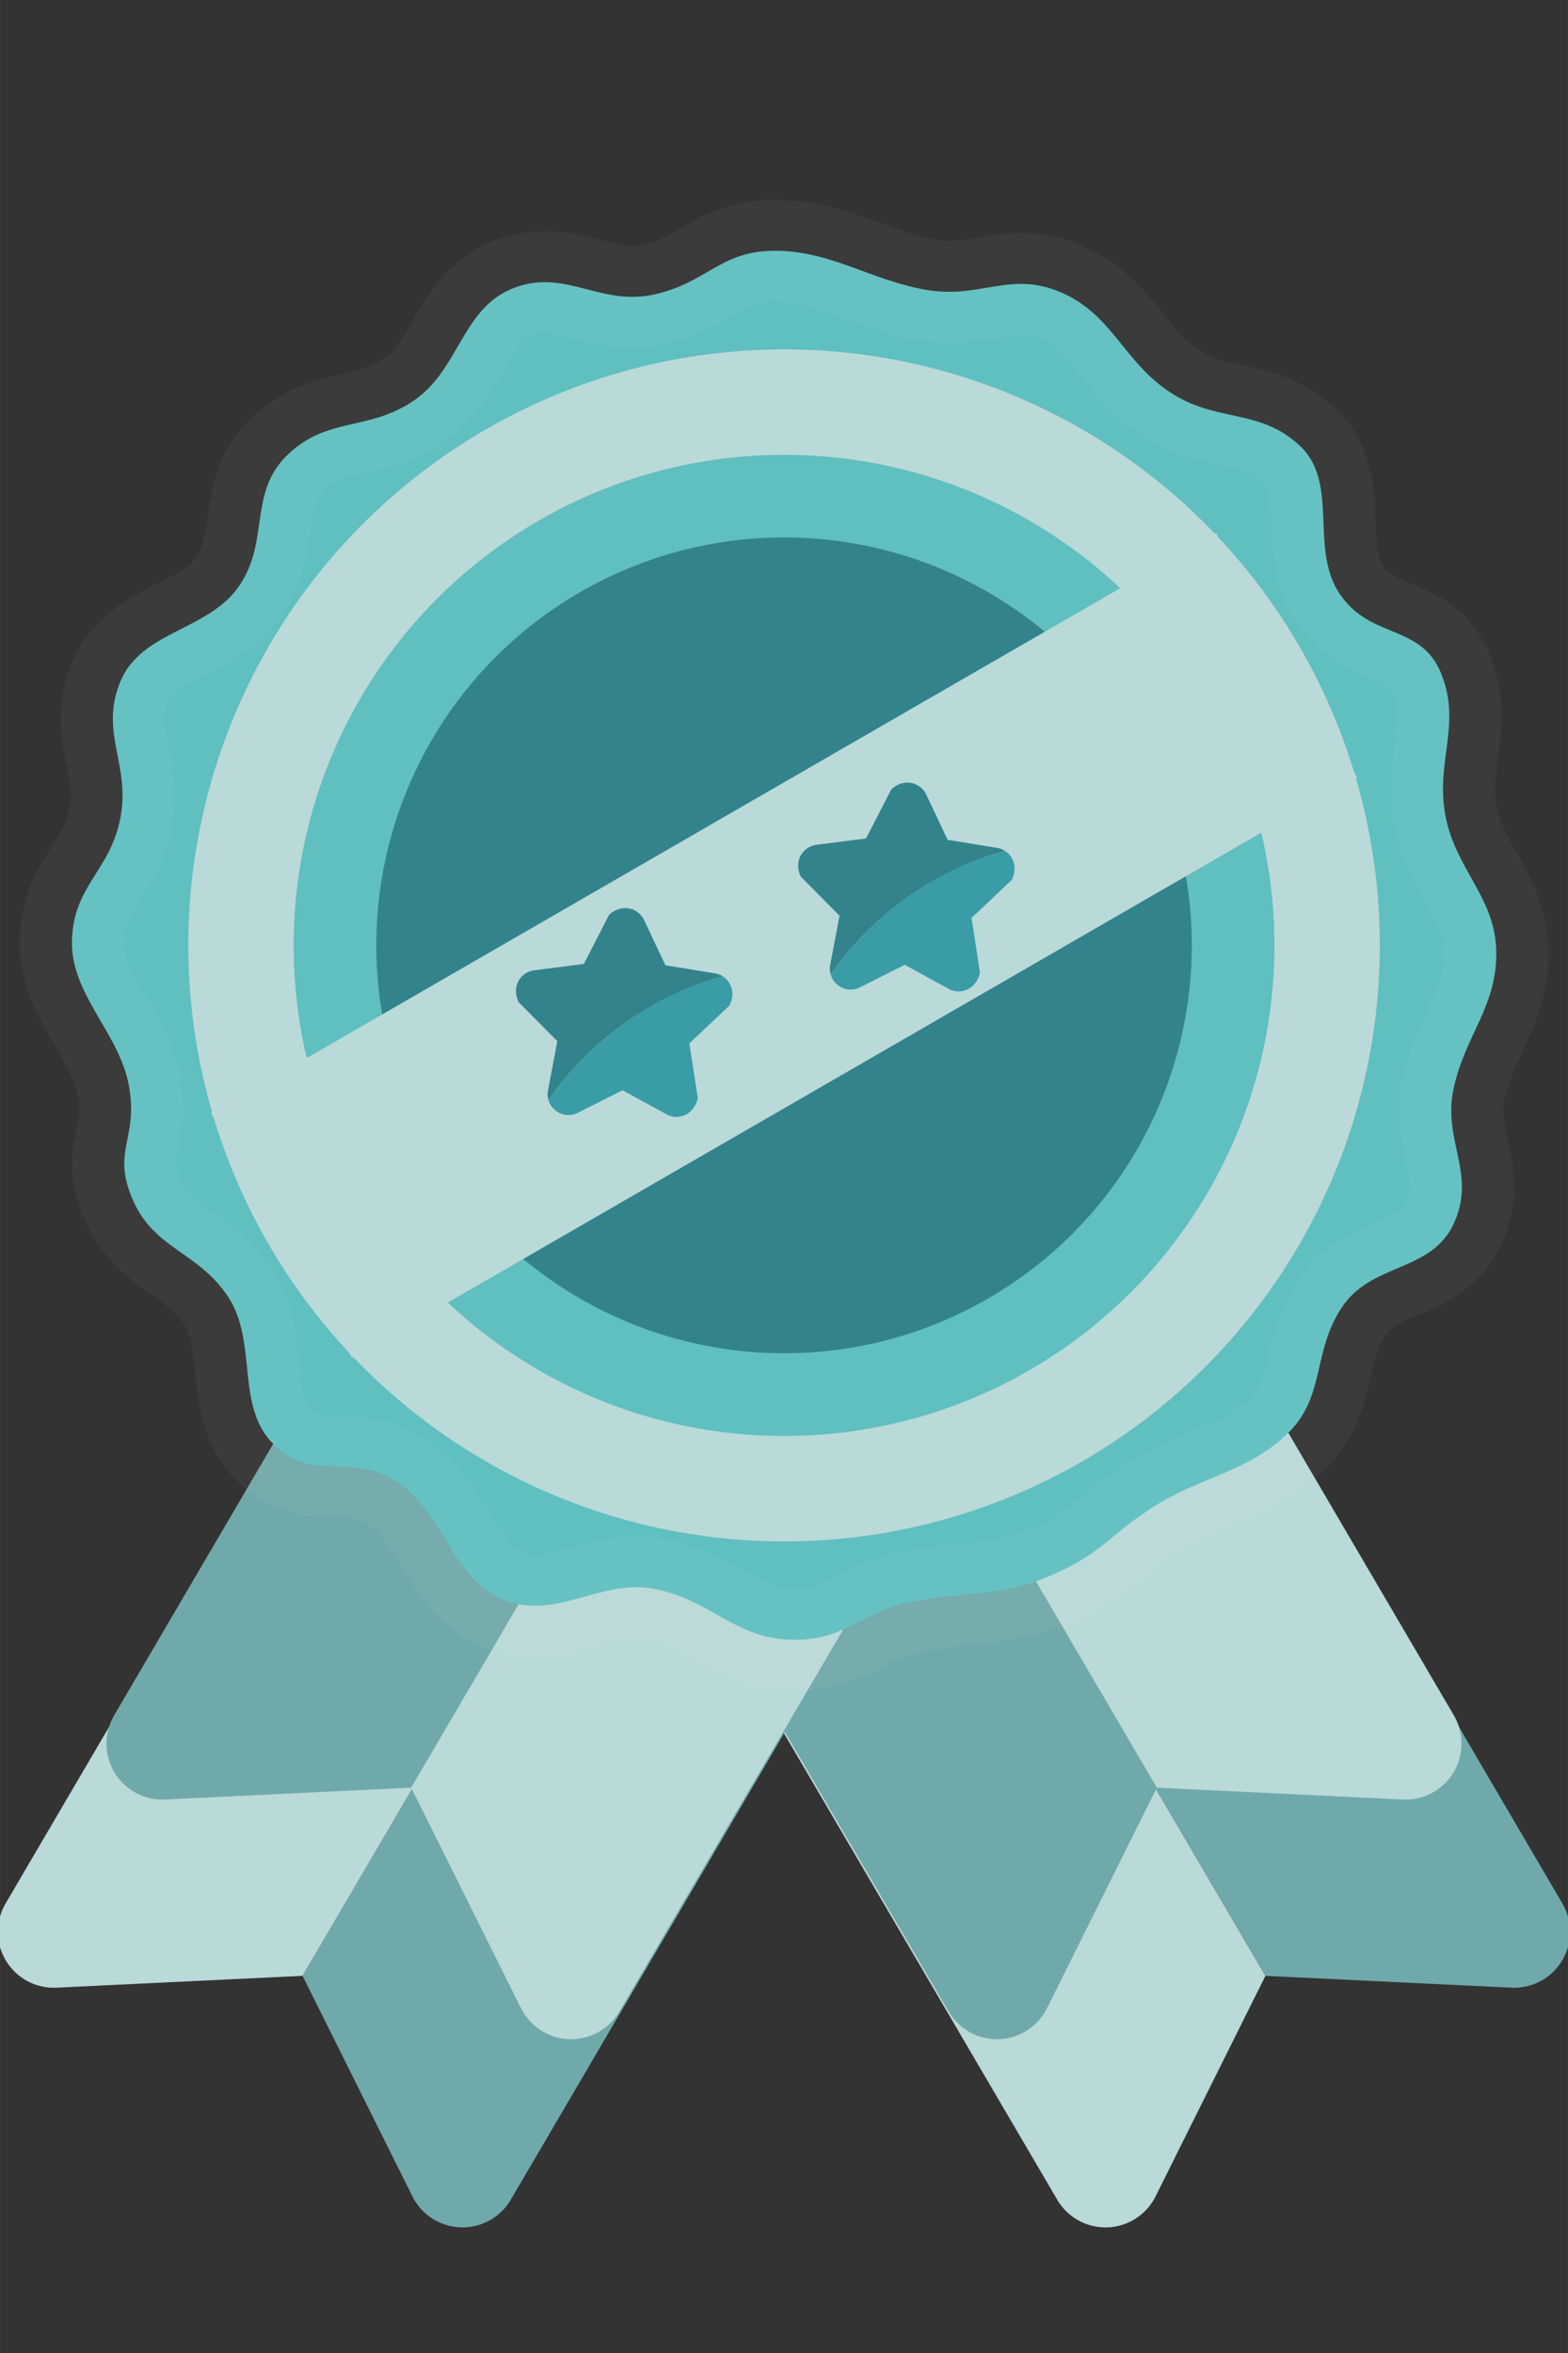 <?xml version="1.0" encoding="UTF-8" standalone="no"?>
<!-- Created with Inkscape (http://www.inkscape.org/) -->

<svg
   width="50"
   height="75"
   viewBox="0 0 13.229 19.844"
   version="1.1"
   id="svg5"
   sodipodi:docname="5.svg"
   inkscape:version="1.2 (dc2aeda, 2022-05-15)"
   xmlns:inkscape="http://www.inkscape.org/namespaces/inkscape"
   xmlns:sodipodi="http://sodipodi.sourceforge.net/DTD/sodipodi-0.dtd"
   xmlns="http://www.w3.org/2000/svg"
   xmlns:svg="http://www.w3.org/2000/svg">
  <rect x="0" y="0" width="13.229" height="19.844" fill="#333333" stroke="none"/>
  <sodipodi:namedview
     id="namedview7"
     pagecolor="#ffffff"
     bordercolor="#666666"
     borderopacity="1.0"
     inkscape:pageshadow="2"
     inkscape:pageopacity="0.0"
     inkscape:pagecheckerboard="0"
     inkscape:document-units="mm"
     showgrid="false"
     units="px"
     inkscape:zoom="13.422541"
     inkscape:cx="18.215627"
     inkscape:cy="40.938597"
     inkscape:window-width="1312"
     inkscape:window-height="969"
     inkscape:window-x="261"
     inkscape:window-y="10"
     inkscape:window-maximized="0"
     inkscape:current-layer="layer1"
     inkscape:showpageshadow="0"
     inkscape:deskcolor="#d1d1d1" />
  <defs
     id="defs2" />
  <g
     inkscape:label="Layer 1"
     inkscape:groupmode="layer"
     id="layer1">
    <g
       id="g1926"
       transform="matrix(-1,0,0,1,13.229,0)">
      <g
         id="g1918"
         transform="matrix(0.029,0.017,-0.017,0.029,3.019,-0.75)">
        <path
           class="cls-1"
           d="M 315.439,177.892 H 250 v 276.012 l 51.769,33.79 a 14.041,14.041 0 0 0 21.715,-11.758 V 185.937 a 8.045,8.045 0 0 0 -8.045,-8.046 z"
           id="path1914"
           style="fill:#bad9d9;fill-opacity:1" />
        <path
           class="cls-2"
           d="m 250,177.892 h -65.439 a 8.045,8.045 0 0 0 -8.045,8.046 v 289.998 a 14.041,14.041 0 0 0 21.715,11.758 L 250,453.904 v 0 z"
           id="path1916"
           style="fill:#70a9a9;fill-opacity:1" />
      </g>
      <g
         id="g1924"
         transform="matrix(0.029,0.017,-0.017,0.029,3.935,-2.337)">
        <path
           class="cls-1"
           d="M 315.439,177.892 H 250 v 276.012 l 51.769,33.79 a 14.041,14.041 0 0 0 21.715,-11.758 V 185.937 a 8.045,8.045 0 0 0 -8.045,-8.046 z"
           id="path1920"
           style="fill:#70a9a9;fill-opacity:1" />
        <path
           class="cls-2"
           d="m 250,177.892 h -65.439 a 8.045,8.045 0 0 0 -8.045,8.046 v 289.998 a 14.041,14.041 0 0 0 21.715,11.758 L 250,453.904 v 0 z"
           id="path1922"
           style="fill:#bad9d9;fill-opacity:1" />
      </g>
    </g>
    <g
       id="g1912">
      <g
         id="g950"
         transform="matrix(0.029,0.017,-0.017,0.029,3.019,-0.75)">
        <path
           class="cls-1"
           d="M 315.439,177.892 H 250 v 276.012 l 51.769,33.79 a 14.041,14.041 0 0 0 21.715,-11.758 V 185.937 a 8.045,8.045 0 0 0 -8.045,-8.046 z"
           id="path834"
           style="fill:#70a9a9;fill-opacity:1" />
        <path
           class="cls-2"
           d="m 250,177.892 h -65.439 a 8.045,8.045 0 0 0 -8.045,8.046 v 289.998 a 14.041,14.041 0 0 0 21.715,11.758 L 250,453.904 v 0 z"
           id="path836"
           style="fill:#bad9d9;fill-opacity:1" />
      </g>
      <g
         id="g341"
         transform="matrix(0.029,0.017,-0.017,0.029,3.935,-2.337)">
        <path
           class="cls-1"
           d="M 315.439,177.892 H 250 v 276.012 l 51.769,33.79 a 14.041,14.041 0 0 0 21.715,-11.758 V 185.937 a 8.045,8.045 0 0 0 -8.045,-8.046 z"
           id="path337"
           style="fill:#bad9d9;fill-opacity:1" />
        <path
           class="cls-2"
           d="m 250,177.892 h -65.439 a 8.045,8.045 0 0 0 -8.045,8.046 v 289.998 a 14.041,14.041 0 0 0 21.715,11.758 L 250,453.904 v 0 z"
           id="path339"
           style="fill:#70a9a9;fill-opacity:1" />
      </g>
    </g>
    <path
       sodipodi:type="star"
       style="fill:#60bfbf;fill-opacity:1;stroke:#ffffff;stroke-width:10;stroke-linecap:round;stroke-linejoin:round;stroke-opacity:0.04"
       id="path846"
       inkscape:flatsided="false"
       sodipodi:sides="16"
       sodipodi:cx="-2.0419843"
       sodipodi:cy="-1.7016537"
       sodipodi:r1="68.104424"
       sodipodi:r2="64.742393"
       sodipodi:arg1="0.78893172"
       sodipodi:arg2="0.98528126"
       inkscape:rounded="0.39872811"
       inkscape:randomized="-0.022032453"
       transform="matrix(0.088,0,0,0.086,6.799,8.117)"
       inkscape:transform-center-x="0.78920484"
       inkscape:transform-center-y="-0.74556138"
       d="m 46.006,46.374 c -3.882,3.708 -8.325,4.096 -12.821,7.103 -4.496,3.008 -4.694,4.387 -9.558,6.58 -4.863,2.193 -8.237,1.565 -13.442,2.624 -5.205,1.059 -6.327,3.918 -11.703,3.727 -5.376,-0.191 -7.652,-3.898 -12.913,-4.96 -5.261,-1.062 -9.353,3.045 -14.407,1.111 -5.054,-1.935 -5.895,-8.703 -10.405,-11.65 -4.511,-2.947 -7.903,0.176 -11.709,-3.572 -3.805,-3.747 -1.554,-10.051 -4.427,-14.527 -2.873,-4.477 -7.066,-4.64 -9.146,-9.519 -2.081,-4.879 0.555,-5.92 -0.377,-11.186 -0.932,-5.266 -5.634,-8.964 -5.459,-14.334 0.175,-5.37 3.66,-6.72 4.643,-11.963 0.983,-5.243 -2.025,-8.322 -0.014,-13.336 2.011,-5.014 8.5,-4.996 11.428,-9.439 2.928,-4.442 0.811,-9.125 4.66,-12.864 3.849,-3.739 7.798,-2.236 12.129,-5.322 4.332,-3.086 4.55,-9.038 9.505,-10.987 4.955,-1.949 8.266,1.807 13.446,0.636 5.179,-1.17 6.303,-4.291 11.615,-4.287 5.313,0.004 9.044,2.818 14.351,3.808 5.307,0.99 8.115,-1.9 13.056,0.27 4.941,2.169 5.969,6.774 10.455,9.796 4.486,3.022 8.49,1.523 12.398,5.197 3.907,3.673 0.904,10.141 3.9,14.62 2.996,4.479 7.795,2.842 9.726,7.832 1.931,4.99 -0.588,8.566 0.377,13.855 0.965,5.288 4.801,8.018 4.879,13.352 0.078,5.334 -2.9,8.086 -4.063,13.277 -1.163,5.191 2.189,8.425 0.014,13.336 -2.175,4.911 -7.96,3.819 -10.818,8.36 -2.859,4.541 -1.436,8.754 -5.319,12.463 z" />
    <circle
       style="fill:#32838c;fill-opacity:1;stroke:none;stroke-width:0.808;stroke-linecap:round;stroke-linejoin:round;stroke-miterlimit:4;stroke-dasharray:none;stroke-opacity:1"
       id="ellipse9350"
       cx="-3.597"
       cy="9.715"
       transform="rotate(-60)"
       r="3.44" />
    <circle
       style="fill:none;fill-opacity:1;stroke:#bad9d9;stroke-width:0.889;stroke-linecap:round;stroke-linejoin:round;stroke-miterlimit:4;stroke-dasharray:none;stroke-opacity:1"
       id="path1074"
       cx="6.615"
       cy="7.973"
       r="4.582" />
    <g
       id="g9348"
       transform="rotate(-30,9.149,7.294)">
      <rect
         style="fill:#bad9d9;fill-opacity:1;stroke:none;stroke-width:1.346;stroke-linecap:round;stroke-linejoin:round;stroke-miterlimit:4;stroke-dasharray:none;stroke-opacity:1"
         id="rect1456"
         width="9.79"
         height="2.381"
         x="1.72"
         y="5.424" />
      <g
         id="g16361"
         transform="translate(-1.296,-0.137)">
        <g
           id="g914"
           transform="matrix(0.02,0.012,-0.012,0.02,3.746,-0.254)"
           style="fill:#32838c;fill-opacity:1">
          <path
             class="cls-8"
             d="m 243.961,199.997 a 115.429,115.429 0 0 1 41.706,-22.739 7.504,7.504 0 0 0 -2.847,-1.031 l -17.933,-2.606 -8.02,-16.251 c -2.143,-4.342 -8.144,-5.987 -12.678,-1.626 l -8.822,17.877 -17.933,2.606 c -4.795,0.696 -8.217,5.901 -5.457,11.562 l 14.268,13.908 -3.063,17.861 a 7.501,7.501 0 0 0 0.223,3.466 114.7,114.7 0 0 1 20.555,-23.027 z"
             id="path848"
             style="fill:#32838c;fill-opacity:1" />
          <path
             class="cls-9"
             d="m 285.667,177.258 a 114.916,114.916 0 0 0 -62.262,45.766 7.51,7.51 0 0 0 10.682,4.457 l 16.04,-8.433 16.04,8.433 a 7.504,7.504 0 0 0 3.497,0.863 c 3.468,0 6.899,-2.397 7.713,-7.01 l -3.368,-19.639 14.268,-13.908 c 2.167,-4.447 0.519,-8.611 -2.611,-10.531 z"
             id="path850"
             style="fill:#399ca7;fill-opacity:1" />
        </g>
        <g
           id="g914-1"
           transform="matrix(0.02,0.012,-0.012,0.02,6.337,0.02)"
           style="fill:#32838c;fill-opacity:1">
          <path
             class="cls-8"
             d="m 243.961,199.997 a 115.429,115.429 0 0 1 41.706,-22.739 7.504,7.504 0 0 0 -2.847,-1.031 l -17.933,-2.606 -8.02,-16.251 c -2.143,-4.342 -8.144,-5.987 -12.678,-1.626 l -8.822,17.877 -17.933,2.606 c -4.795,0.696 -8.217,5.901 -5.457,11.562 l 14.268,13.908 -3.063,17.861 a 7.501,7.501 0 0 0 0.223,3.466 114.7,114.7 0 0 1 20.555,-23.027 z"
             id="path848-5"
             style="fill:#32838c;fill-opacity:1" />
          <path
             class="cls-9"
             d="m 285.667,177.258 a 114.916,114.916 0 0 0 -62.262,45.766 7.51,7.51 0 0 0 10.682,4.457 l 16.04,-8.433 16.04,8.433 a 7.504,7.504 0 0 0 3.497,0.863 c 3.468,0 6.899,-2.397 7.713,-7.01 l -3.368,-19.639 14.268,-13.908 c 2.167,-4.447 0.519,-8.611 -2.611,-10.531 z"
             id="path850-3"
             style="fill:#399ca7;fill-opacity:1" />
        </g>
      </g>
    </g>
  </g>
</svg>
